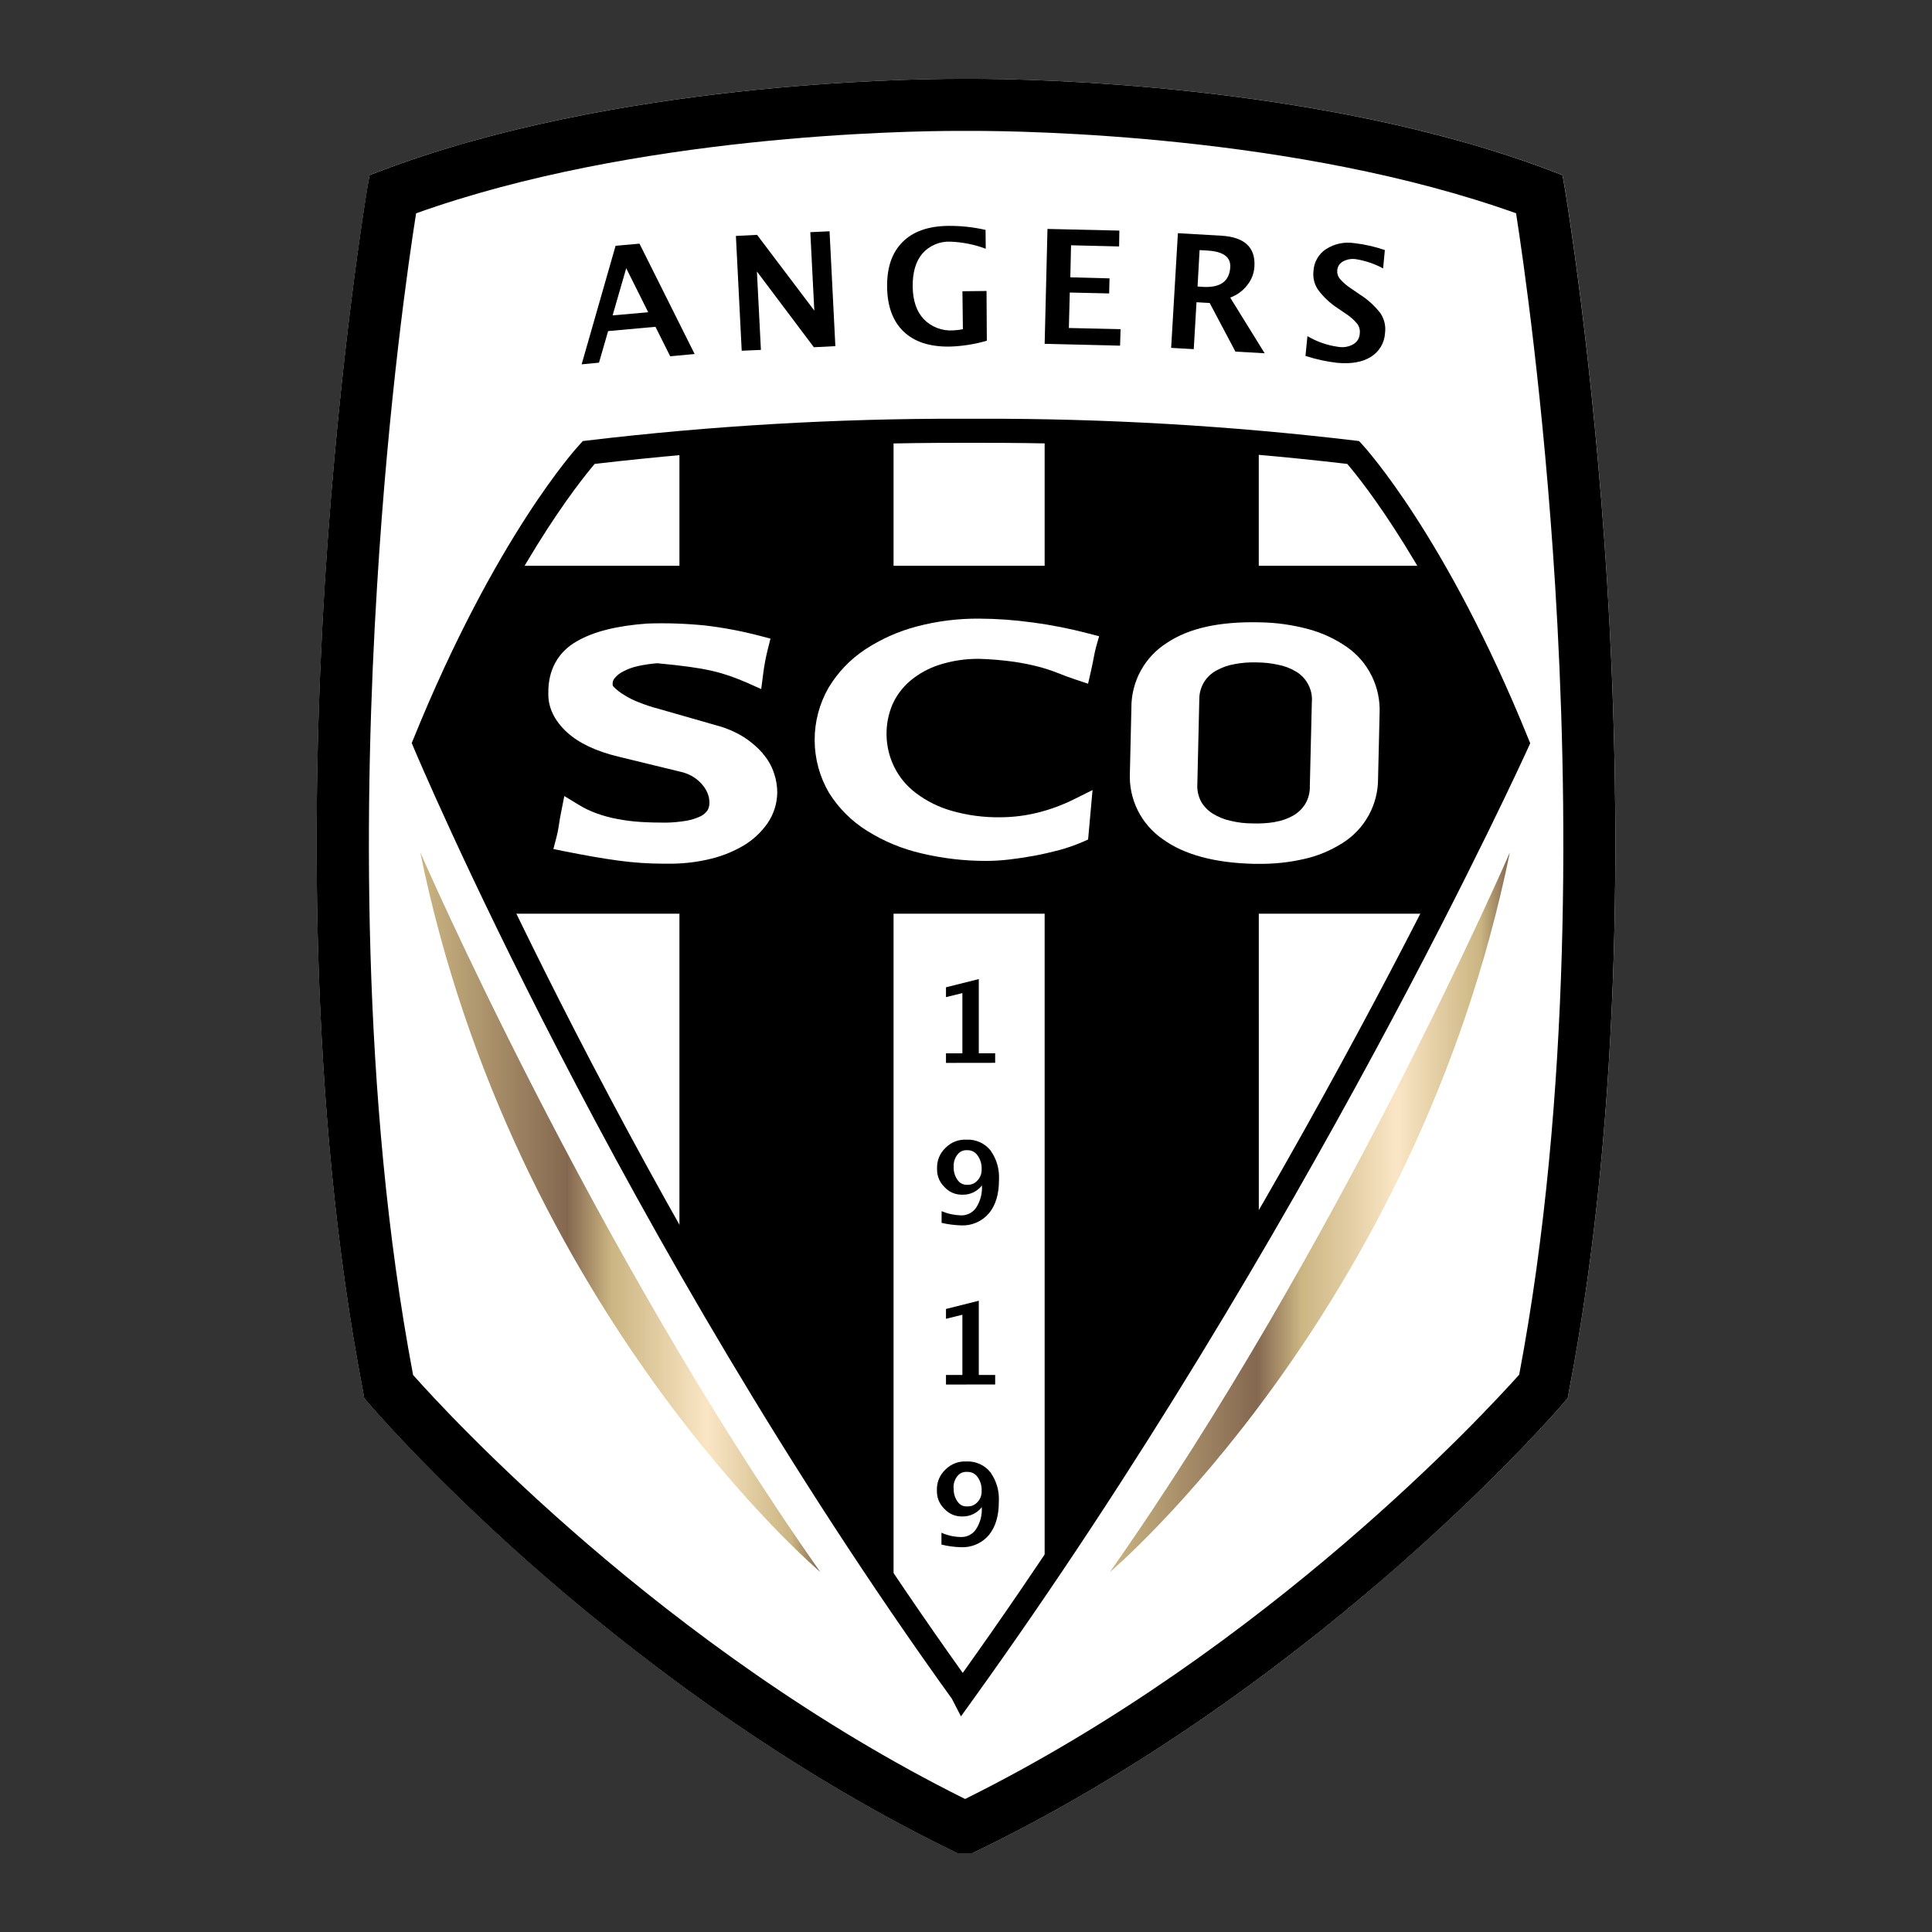 <?xml version="1.0" encoding="utf-8"?>
<!-- Generator: Adobe Illustrator 16.0.0, SVG Export Plug-In . SVG Version: 6.00 Build 0)  -->
<!DOCTYPE svg PUBLIC "-//W3C//DTD SVG 1.0//EN" "http://www.w3.org/TR/2001/REC-SVG-20010904/DTD/svg10.dtd">
<svg version="1.0" id="Layer_1" xmlns="http://www.w3.org/2000/svg" xmlns:xlink="http://www.w3.org/1999/xlink" x="0px" y="0px"
	 width="800px" height="800px" viewBox="0 0 800 800" enable-background="new 0 0 800 800" xml:space="preserve">
<rect x="0" y="0" width="800" height="800" fill="#333333" stroke="none"/>
<g>
	<path fill="#FFFFFF" d="M402.645,767.328h-6.247l-2.157-1.091c-74.261-36.23-135.872-84.543-174.573-118.751
		c-41.885-37.041-65.969-65.245-66.999-66.399l-1.843-2.196l-0.484-2.776c-22.863-118.918-21.209-247.884-15.805-335.033
		c5.982-94.445,17.367-161.84,17.477-162.496l1-6.096l5.824-2.182C254.074,34.48,374.127,32.64,397.193,32.64h5.699
		c23.082,0,143.137,1.84,238.356,37.667l5.763,2.182l1.079,6.096c0.096,0.656,11.508,68.051,17.397,162.466
		c5.406,87.179,7.06,216.11-15.803,335.033l-0.485,2.838l-1.859,2.134c-1.013,1.216-25.271,29.374-67.342,66.415
		c-38.796,34.208-100.688,82.632-175.061,118.752L402.645,767.328z"/>
	<path d="M402.612,767.357h-6.247l-2.14-1.085c-74.262-36.236-135.872-84.547-174.589-118.736
		c-41.888-37.061-65.968-65.265-66.983-66.431l-1.844-2.184l-0.484-2.776c-22.864-118.935-21.224-247.882-15.82-335.049
		c6.014-94.446,17.351-161.825,17.461-162.481l1.047-6.096l5.824-2.197C254.042,34.512,374.079,32.64,397.162,32.64h5.73
		c23.051,0,143.105,1.872,238.325,37.683l5.778,2.197l1.061,6.096c0.096,0.656,11.511,68.035,17.416,162.451
		c5.388,87.197,7.06,216.114-15.803,335.048l-0.505,2.838l-1.858,2.135c-1.014,1.216-25.251,29.374-67.321,66.436
		c-38.813,34.172-100.689,82.625-175.092,118.734L402.612,767.357z M170.956,569.238c13.713,15.481,103.437,113.39,228.673,175.688
		c125.424-62.267,215.524-160.176,229.439-175.702c21.864-115.853,20.192-241.381,14.9-326.566
		c-4.796-77.095-13.305-135.837-16.196-154.343c-90.738-32.444-202.938-34.113-224.88-34.113h-5.699
		c-21.975,0-134.155,1.669-224.894,34.127c-2.937,18.491-11.479,77.233-16.165,154.328c-5.295,85.246-6.966,210.714,14.899,326.581"
		/>
	<path fill="#FFFFFF" d="M398.818,699.309c138.591-192.585,228.58-391.735,228.58-391.735
		c-33.814-83.313-67.61-119.747-67.61-119.747c-51.072-6.098-102.332-9.092-153.771-8.982h-7.419
		c-51.435-0.114-102.686,2.878-153.755,8.982c0,0-33.829,36.434-67.624,119.747c0,0,82.898,198.791,221.487,391.471L398.818,699.309
		z"/>
	<rect x="125.212" y="26.761" fill-rule="evenodd" clip-rule="evenodd" fill="none" width="549.576" height="746.479"/>
	<g>
		<defs>
			<rect id="SVGID_1_" x="125.212" y="26.761" width="549.576" height="746.479"/>
		</defs>
		<clipPath id="SVGID_2_">
			<use xlink:href="#SVGID_1_"  overflow="visible"/>
		</clipPath>
		<g clip-path="url(#SVGID_2_)">
			<defs>
				<rect id="SVGID_3_" x="176.438" y="177.629" width="451.35" height="522.272"/>
			</defs>
			<clipPath id="SVGID_4_">
				<use xlink:href="#SVGID_3_"  overflow="visible"/>
			</clipPath>
			<g clip-path="url(#SVGID_4_)">
				<defs>
					<path id="SVGID_5_" d="M398.537,178.861c-46.511,0-99.828,2.229-153.756,8.966c0,0-33.827,36.434-67.625,119.747
						c0,0,82.898,198.791,221.49,391.471l0.172,0.264c138.591-192.569,228.58-391.735,228.58-391.735
						c-33.814-83.313-67.61-119.747-67.61-119.747c-51.072-6.094-102.332-9.083-153.771-8.966H398.537z"/>
				</defs>
				<clipPath id="SVGID_6_">
					<use xlink:href="#SVGID_5_"  overflow="visible"/>
				</clipPath>
				<rect x="281.341" y="173.92" clip-path="url(#SVGID_6_)" width="88.661" height="536.303"/>
			</g>
		</g>
	</g>
	<g>
		<defs>
			<rect id="SVGID_7_" x="176.438" y="177.629" width="451.35" height="522.272"/>
		</defs>
		<clipPath id="SVGID_8_">
			<use xlink:href="#SVGID_7_"  overflow="visible"/>
		</clipPath>
		<g clip-path="url(#SVGID_8_)">
			<defs>
				<path id="SVGID_9_" d="M398.537,178.861c-46.511,0-99.828,2.229-153.756,8.966c0,0-33.827,36.434-67.625,119.747
					c0,0,82.898,198.791,221.49,391.471l0.172,0.264c138.591-192.569,228.58-391.735,228.58-391.735
					c-33.814-83.313-67.61-119.747-67.61-119.747c-51.072-6.094-102.332-9.083-153.771-8.966H398.537z"/>
			</defs>
			<clipPath id="SVGID_10_">
				<use xlink:href="#SVGID_9_"  overflow="visible"/>
			</clipPath>
			<polygon clip-path="url(#SVGID_10_)" points="521.259,710.224 432.567,710.224 432.567,173.92 521.229,173.92 			"/>
		</g>
	</g>
	<rect x="125.212" y="26.761" fill="none" width="549.576" height="746.479"/>
	<g>
		<defs>
			<rect id="SVGID_11_" x="125.212" y="26.761" width="549.576" height="746.479"/>
		</defs>
		<clipPath id="SVGID_12_">
			<use xlink:href="#SVGID_11_"  overflow="visible"/>
		</clipPath>
		<g clip-path="url(#SVGID_12_)">
			<defs>
				<rect id="SVGID_13_" x="176.438" y="177.629" width="451.35" height="522.272"/>
			</defs>
			<clipPath id="SVGID_14_">
				<use xlink:href="#SVGID_13_"  overflow="visible"/>
			</clipPath>
			<g clip-path="url(#SVGID_14_)">
				<defs>
					<path id="SVGID_15_" d="M398.537,178.861c-46.511,0-99.828,2.229-153.756,8.966c0,0-33.827,36.434-67.625,119.747
						c0,0,82.898,198.791,221.49,391.471l0.172,0.264c138.591-192.569,228.58-391.735,228.58-391.735
						c-33.814-83.313-67.61-119.747-67.61-119.747c-51.072-6.094-102.332-9.083-153.771-8.966H398.537z"/>
				</defs>
				<clipPath id="SVGID_16_">
					<use xlink:href="#SVGID_15_"  overflow="visible"/>
				</clipPath>
				<rect x="161.366" y="234.284" clip-path="url(#SVGID_16_)" width="530.298" height="144.054"/>
			</g>
		</g>
	</g>
	<path d="M240.846,150.861l14.057-49.093l9.9-0.874l22.833,45.696l-10.121,0.936l-6.105-12.208l-19.601,1.776l-3.779,13.081
		L240.846,150.861z M253.667,130.595l14.744-1.294l-9.105-18.242L253.667,130.595z"/>
	<polygon points="307.126,145.234 304.721,97.699 313.484,97.248 337.19,128.614 335.534,96.14 343.5,95.766 345.906,143.332 
		337.003,143.783 313.421,112.416 315.077,144.89 	"/>
	<path d="M408.625,141.087c-5.045,1.465-10.193,2.275-15.445,2.433c-8.246,0.093-14.57-1.966-19.022-6.238
		c-4.451-4.271-6.748-10.459-6.824-18.552c-0.079-8.092,2.046-14.155,6.402-18.521c4.357-4.366,10.637-6.564,18.742-6.674
		c5.272-0.066,10.479,0.49,15.617,1.668l0.077,7.795c-4.725-1.765-9.608-2.74-14.648-2.931c-2.215-0.098-4.339,0.286-6.377,1.157
		c-2.036,0.87-3.784,2.136-5.243,3.801c-2.729,3.243-4.055,7.811-3.982,13.704c0.093,5.722,1.562,10.18,4.56,13.393
		c1.593,1.646,3.461,2.877,5.603,3.695c2.142,0.819,4.356,1.146,6.643,0.982c1.343-0.042,2.67-0.208,3.981-0.5l-0.188-15.7
		l9.981-0.109L408.625,141.087z"/>
	<polygon points="432.567,142.379 433.738,94.798 463.505,95.484 463.398,102.049 443.497,101.565 443.203,114.833 459.43,115.269 
		459.275,121.505 442.97,121.132 442.595,135.817 464.003,136.301 463.804,143.129 	"/>
	<path d="M484.948,144.049l2.795-47.488l17.867,1.029c9.652,0.546,14.272,4.786,13.821,12.659c-0.153,2.912-1.14,5.511-2.952,7.795
		c-1.859,2.402-4.219,4.128-7.075,5.176l14.261,23.059l-12.104-0.686l-10.651-20.127l-5.464-0.312l-1.141,19.425L484.948,144.049z
		 M495.882,118.637l2.249,0.155c7.182,0.405,10.93-2.292,11.289-8.106c0.252-4.241-2.838-6.501-9.259-6.922l-3.438-0.202
		L495.882,118.637z"/>
	<path d="M540.579,147.322l0.796-8.138c3.97,2.343,8.238,3.824,12.808,4.444c2.211,0.357,4.295-0.011,6.245-1.107
		c1.621-1.017,2.493-2.477,2.624-4.38c0.176-1.479-0.169-2.824-1.03-4.039c-1.388-1.673-3.002-3.091-4.841-4.256l-3.079-2.105
		c-3.258-2.094-6.041-4.692-8.352-7.794c-1.564-2.375-2.184-4.974-1.858-7.796c0.104-1.824,0.612-3.528,1.521-5.111
		c0.915-1.583,2.134-2.877,3.664-3.884c3.61-2.27,7.533-3.095,11.756-2.479c4.306,0.502,8.505,1.458,12.605,2.868l-0.72,7.593
		c-3.534-1.899-7.281-3.17-11.243-3.818c-1.896-0.274-3.687,0.042-5.373,0.95c-1.435,0.805-2.229,2.025-2.375,3.664
		c-0.115,1.327,0.248,2.506,1.094,3.539c1.415,1.608,3.028,2.985,4.842,4.13l3.234,2.229c3.404,2.123,6.329,4.773,8.773,7.952
		c1.595,2.492,2.21,5.204,1.843,8.139c-0.118,2.031-0.699,3.918-1.744,5.664c-1.048,1.746-2.439,3.153-4.172,4.22
		c-3.499,2.151-8.138,2.977-13.901,2.433c-4.47-0.509-8.841-1.467-13.117-2.869"/>
	<path fill="#FFFFFF" d="M315.857,311.955c-2.293-2.595-4.896-4.829-7.81-6.704c-3.526-2.184-7.295-3.805-11.307-4.863
		l-24.162-6.924c-2.717-0.701-5.376-1.579-7.979-2.633c-2.19-0.824-4.273-1.862-6.246-3.119c-1.477-0.879-2.83-1.92-4.062-3.118
		c-0.254-0.224-0.451-0.488-0.593-0.796v-0.296c-0.109-0.913,0.111-1.739,0.656-2.478c0.992-1.271,2.21-2.263,3.653-2.978
		c1.978-1.044,4.061-1.798,6.247-2.26c2.608-0.566,5.241-0.951,7.903-1.155c5.935,0.563,9.885,1.014,13.149,1.467
		c3.265,0.451,6.543,0.998,9.526,1.682c2.982,0.687,5.497,1.467,7.513,2.168c2.467,0.856,4.685,1.761,6.996,2.759l5.873,2.619
		l0.813-6.375c0.424-3.347,1.044-6.658,1.858-9.932l1.155-4.583l-4.576-1.201c-7.449-1.945-14.997-3.363-22.646-4.256
		c-7.874-0.786-15.768-1.05-23.676-0.794c-12.775,0.92-22.364,3.335-29.378,7.404c-7.808,4.49-11.838,11.943-11.712,21.391
		c-0.142,5.987,2.515,11.474,7.807,16.307c4.89,4.428,11.901,7.795,21.476,10.086l25.629,6.238c2.011,0.449,3.875,1.242,5.591,2.384
		c1.399,0.945,2.617,2.082,3.653,3.415c0.812,1.023,1.445,2.145,1.906,3.368c0.315,0.802,0.513,1.634,0.594,2.493v0.281
		c0.182,1.333-0.027,2.601-0.624,3.803c-0.763,1.153-1.763,2.037-3,2.652c-1.878,0.885-3.839,1.503-5.888,1.854
		c-2.745,0.454-5.511,0.713-8.292,0.778c-3.655,0-7.294-0.076-10.684-0.294c-3.189-0.201-6.354-0.601-9.496-1.201
		c-2.91-0.528-5.758-1.29-8.541-2.292c-2.688-0.954-5.243-2.179-7.67-3.679l-5.839-3.555l-1.329,6.719
		c-0.375,1.809-0.687,3.694-0.999,5.847c-0.23,1.511-0.538,3.008-0.921,4.49l-1.281,4.879l4.935,1.014
		c7.919,1.558,15.087,2.868,21.866,3.772c6.301,0.868,12.629,1.3,18.991,1.295c1.218,0,2.437,0,3.639,0
		c5.469-0.088,10.856-0.793,16.163-2.121c4.771-1.195,9.263-3.056,13.479-5.582c3.8-2.337,6.986-5.323,9.559-8.964
		c2.585-3.797,3.942-7.992,4.075-12.582c0.015-2.801-0.429-5.53-1.328-8.184c-1.003-3.048-2.565-5.775-4.684-8.187"/>
	<path fill="#FFFFFF" d="M427.305,257.717c-7.255-1.003-14.543-1.523-21.865-1.558h-0.142c-8.685-0.049-17.227,1.027-25.628,3.226
		c-7.692,2.025-14.861,5.221-21.506,9.589c-6.187,4.134-11.204,9.383-15.054,15.745c-1.906,3.318-3.35,6.824-4.329,10.521
		c-0.981,3.696-1.463,7.457-1.449,11.282c0.013,3.822,0.523,7.58,1.529,11.27c1.006,3.689,2.475,7.187,4.404,10.488
		c4.051,6.442,9.304,11.687,15.757,15.731c6.993,4.381,14.51,7.5,22.554,9.354c8.867,2.105,17.858,3.144,26.972,3.117
		c3.132-0.019,6.26-0.21,9.372-0.576c3.121-0.359,6.57-0.874,10.368-1.56c3.469-0.654,6.918-1.45,10.306-2.339
		c3.197-0.87,6.322-1.953,9.37-3.243l2.593-1.138l1.843-20.484l-7.647,3.803c-4.819,2.401-9.837,4.253-15.061,5.551
		c-5.124,1.266-10.333,1.906-15.618,1.917c-6.791,0.084-13.454-0.805-19.987-2.667c-5.387-1.53-10.318-3.978-14.791-7.343
		c-3.886-2.922-6.904-6.559-9.058-10.913c-1.98-4.085-3.024-8.393-3.132-12.928c-0.107-4.538,0.734-8.89,2.521-13.062
		c1.735-3.757,4.183-6.974,7.342-9.651c3.577-2.968,7.581-5.159,12.01-6.578c5.371-1.702,10.874-2.522,16.507-2.465
		c4.897,0.147,9.77,0.563,14.619,1.249c3.477,0.519,6.91,1.22,10.306,2.104c2.577,0.704,5.105,1.541,7.592,2.51
		c2.218,0.92,4.685,1.809,7.545,2.775l4.995,1.669l1.174-5.115c0.355-1.559,0.749-3.428,1.14-5.503
		c0.294-1.558,0.623-3.273,0.937-4.365l1.327-4.677l-4.685-1.216c-7.564-1.972-15.225-3.478-22.977-4.521"/>
	<path fill="#FFFFFF" d="M567.938,279.792c-2.409-4.853-5.836-8.831-10.287-11.926c-4.834-3.348-10.085-5.79-15.76-7.327
		c-6.704-1.815-13.53-2.767-20.475-2.853c-16.587-0.344-29.035,2.415-38.125,8.449c-2.271,1.427-4.337,3.116-6.18,5.065
		c-1.843,1.95-3.411,4.102-4.708,6.45c-1.296,2.351-2.274,4.826-2.937,7.424s-0.99,5.239-0.979,7.922l-0.624,27.079
		c-0.126,2.672,0.084,5.316,0.635,7.934s1.423,5.125,2.612,7.52c1.188,2.398,2.661,4.606,4.417,6.627
		c1.752,2.023,3.732,3.793,5.935,5.313c8.766,6.39,21.462,9.853,37.75,10.226h2.03c6.245,0.075,12.414-0.573,18.51-1.949
		c5.755-1.26,11.121-3.469,16.1-6.625c2.269-1.417,4.321-3.094,6.157-5.033c1.843-1.939,3.407-4.079,4.7-6.415
		c1.292-2.338,2.271-4.802,2.934-7.389c0.665-2.587,0.994-5.214,0.981-7.886l0.64-27.095c0.202-5.417-0.888-10.562-3.263-15.435
		 M527.913,340.392c-3.104,0.5-6.229,0.686-9.369,0.562c-3.021-0.001-6-0.356-8.933-1.061c-2.655-0.562-5.133-1.561-7.435-2.993
		c-2.004-1.258-3.61-2.906-4.811-4.943c-1.232-2.381-1.752-4.904-1.561-7.576l0.795-34.502c-0.054-2.706,0.627-5.214,2.027-7.53
		c1.27-1.985,2.937-3.543,5.002-4.677c2.355-1.313,4.864-2.202,7.526-2.665c2.93-0.561,5.889-0.8,8.872-0.717h0.248
		c3.063,0.004,6.096,0.336,9.09,0.998c2.651,0.515,5.129,1.476,7.435,2.884c2.185,1.338,3.852,3.151,5.003,5.438
		c1.155,2.285,1.621,4.704,1.399,7.252l-0.826,34.579c0.076,2.688-0.563,5.193-1.923,7.515c-1.297,2.015-2.98,3.622-5.061,4.816
		c-2.363,1.31-4.876,2.172-7.541,2.589"/>
	<polygon points="391.711,440.124 391.711,436.162 398.504,436.162 398.504,411.221 391.711,412.888 391.711,408.819 
		405.298,405.419 405.298,436.132 412.077,436.132 412.077,440.094 	"/>
	<path d="M389.899,506.398v-4.879c2.578,1.082,5.263,1.666,8.059,1.743c1.273,0.034,2.473-0.245,3.599-0.834
		c1.126-0.593,2.036-1.422,2.727-2.485c1.725-2.784,2.495-5.81,2.312-9.075c-0.95,1.228-2.126,2.184-3.528,2.856
		c-1.401,0.677-2.882,1.003-4.436,0.979c-2.958,0.062-5.457-0.979-7.498-3.12c-2.131-2.089-3.174-4.624-3.122-7.607
		c-0.107-3.396,1.054-6.283,3.481-8.669c2.437-2.405,5.367-3.537,8.792-3.396c1.903-0.084,3.724,0.269,5.458,1.048
		c1.736,0.784,3.202,1.917,4.397,3.396c2.587,3.69,3.758,7.786,3.514,12.283c0,5.894-1.389,10.448-4.169,13.782
		c-1.44,1.684-3.178,2.961-5.213,3.841c-2.036,0.875-4.16,1.258-6.375,1.146c-2.721-0.092-5.407-0.443-8.06-1.059 M394.913,483.009
		c-0.114,2.027,0.408,3.878,1.561,5.554c1.008,1.43,2.387,2.11,4.14,2.042c1.683,0.026,3.079-0.589,4.186-1.858
		c1.167-1.285,1.726-2.8,1.672-4.535c0.104-2.107-0.453-4.023-1.672-5.752c-1.059-1.495-2.506-2.226-4.342-2.199
		c-1.65-0.072-2.983,0.54-3.999,1.839c-1.12,1.446-1.641,3.083-1.56,4.91"/>
	<polygon points="391.711,573.308 391.711,569.35 398.504,569.35 398.504,544.404 391.711,546.087 391.711,542.018 405.298,538.606 
		405.298,569.334 412.077,569.334 412.077,573.292 	"/>
	<path d="M389.837,639.583v-4.911c2.566,1.139,5.251,1.736,8.06,1.777c1.271,0.036,2.471-0.24,3.597-0.833
		c1.127-0.593,2.036-1.418,2.729-2.489c1.728-2.776,2.497-5.794,2.31-9.056c-0.95,1.23-2.124,2.188-3.525,2.868
		s-2.88,1.013-4.438,0.998c-2.956,0.058-5.455-0.982-7.497-3.117c-2.132-2.088-3.172-4.627-3.123-7.609
		c-0.108-3.393,1.052-6.279,3.482-8.651c2.438-2.409,5.367-3.541,8.794-3.399c1.902-0.081,3.721,0.268,5.458,1.052
		c1.735,0.78,3.2,1.912,4.396,3.392c2.593,3.683,3.764,7.775,3.514,12.269c0,5.874-1.391,10.479-4.17,13.813
		c-1.44,1.683-3.178,2.959-5.215,3.831c-2.034,0.876-4.161,1.255-6.372,1.144c-2.728-0.072-5.412-0.436-8.059-1.093 M394.913,616.2
		c-0.108,2.023,0.412,3.874,1.561,5.546c0.998,1.457,2.377,2.134,4.14,2.026c1.678,0.03,3.073-0.585,4.186-1.835
		c1.163-1.277,1.72-2.784,1.672-4.506c0.107-2.13-0.451-4.068-1.672-5.816c-1.091-1.487-2.56-2.199-4.403-2.138
		c-1.635-0.084-2.968,0.509-3.998,1.778c-1.115,1.461-1.635,3.109-1.563,4.944"/>
	
		<linearGradient id="SVGID_17_" gradientUnits="userSpaceOnUse" x1="-140.426" y1="10.397" x2="-136.511" y2="10.397" gradientTransform="matrix(42.318 0 0 42.244 6116.139 62.725)">
		<stop  offset="0" style="stop-color:#CBB582"/>
		<stop  offset="0.37" style="stop-color:#846850"/>
		<stop  offset="0.48" style="stop-color:#CBB582"/>
		<stop  offset="0.72" style="stop-color:#FAE6C5"/>
		<stop  offset="0.93" style="stop-color:#CBB582"/>
		<stop  offset="1" style="stop-color:#846850"/>
	</linearGradient>
	<path fill="url(#SVGID_17_)" d="M174.002,352.865c39.043,190.997,165.703,298.113,165.703,298.113
		C245.031,516.499,174.002,352.865,174.002,352.865z"/>
	
		<linearGradient id="SVGID_18_" gradientUnits="userSpaceOnUse" x1="-135.403" y1="10.398" x2="-131.488" y2="10.398" gradientTransform="matrix(42.318 0 0 42.244 6189.014 62.725)">
		<stop  offset="0" style="stop-color:#CBB582"/>
		<stop  offset="0.37" style="stop-color:#846850"/>
		<stop  offset="0.48" style="stop-color:#CBB582"/>
		<stop  offset="0.72" style="stop-color:#FAE6C5"/>
		<stop  offset="0.93" style="stop-color:#CBB582"/>
		<stop  offset="1" style="stop-color:#846850"/>
	</linearGradient>
	<path fill="url(#SVGID_18_)" d="M459.506,651.039c0,0,126.69-107.04,165.704-298.113
		C625.21,352.926,554.229,516.625,459.506,651.039"/>
	<path d="M397.911,710.705l-3.717-7.22C256.338,511.837,172.113,311.564,171.285,309.57l-0.798-1.888l0.767-1.87
		c33.937-83.61,67.467-120.387,68.873-121.852l1.218-1.327l1.796-0.219c51.543-6.132,103.271-9.14,155.177-9.025h7.435
		c51.91-0.115,103.645,2.893,155.191,9.025l1.794,0.219l1.255,1.327c1.402,1.558,34.918,38.242,68.841,121.852l0.795,1.964
		l-0.877,1.917c-0.901,2.012-92.141,202.674-230.106,394.434L397.911,710.705z M181.218,307.637
		c8.777,20.517,89.457,205.791,217.429,385.079C526.552,513.55,613.249,328.387,622.839,307.637
		c-29.487-72.026-58.847-108.383-64.974-115.539c-50.533-5.916-101.243-8.826-152.129-8.731h-7.419
		c-50.862-0.095-101.552,2.815-152.067,8.731c-6.139,7.17-35.593,43.652-65.032,115.616"/>
	<rect x="125.212" y="26.761" fill-rule="evenodd" clip-rule="evenodd" fill="none" width="549.576" height="746.479"/>
</g>
</svg>
